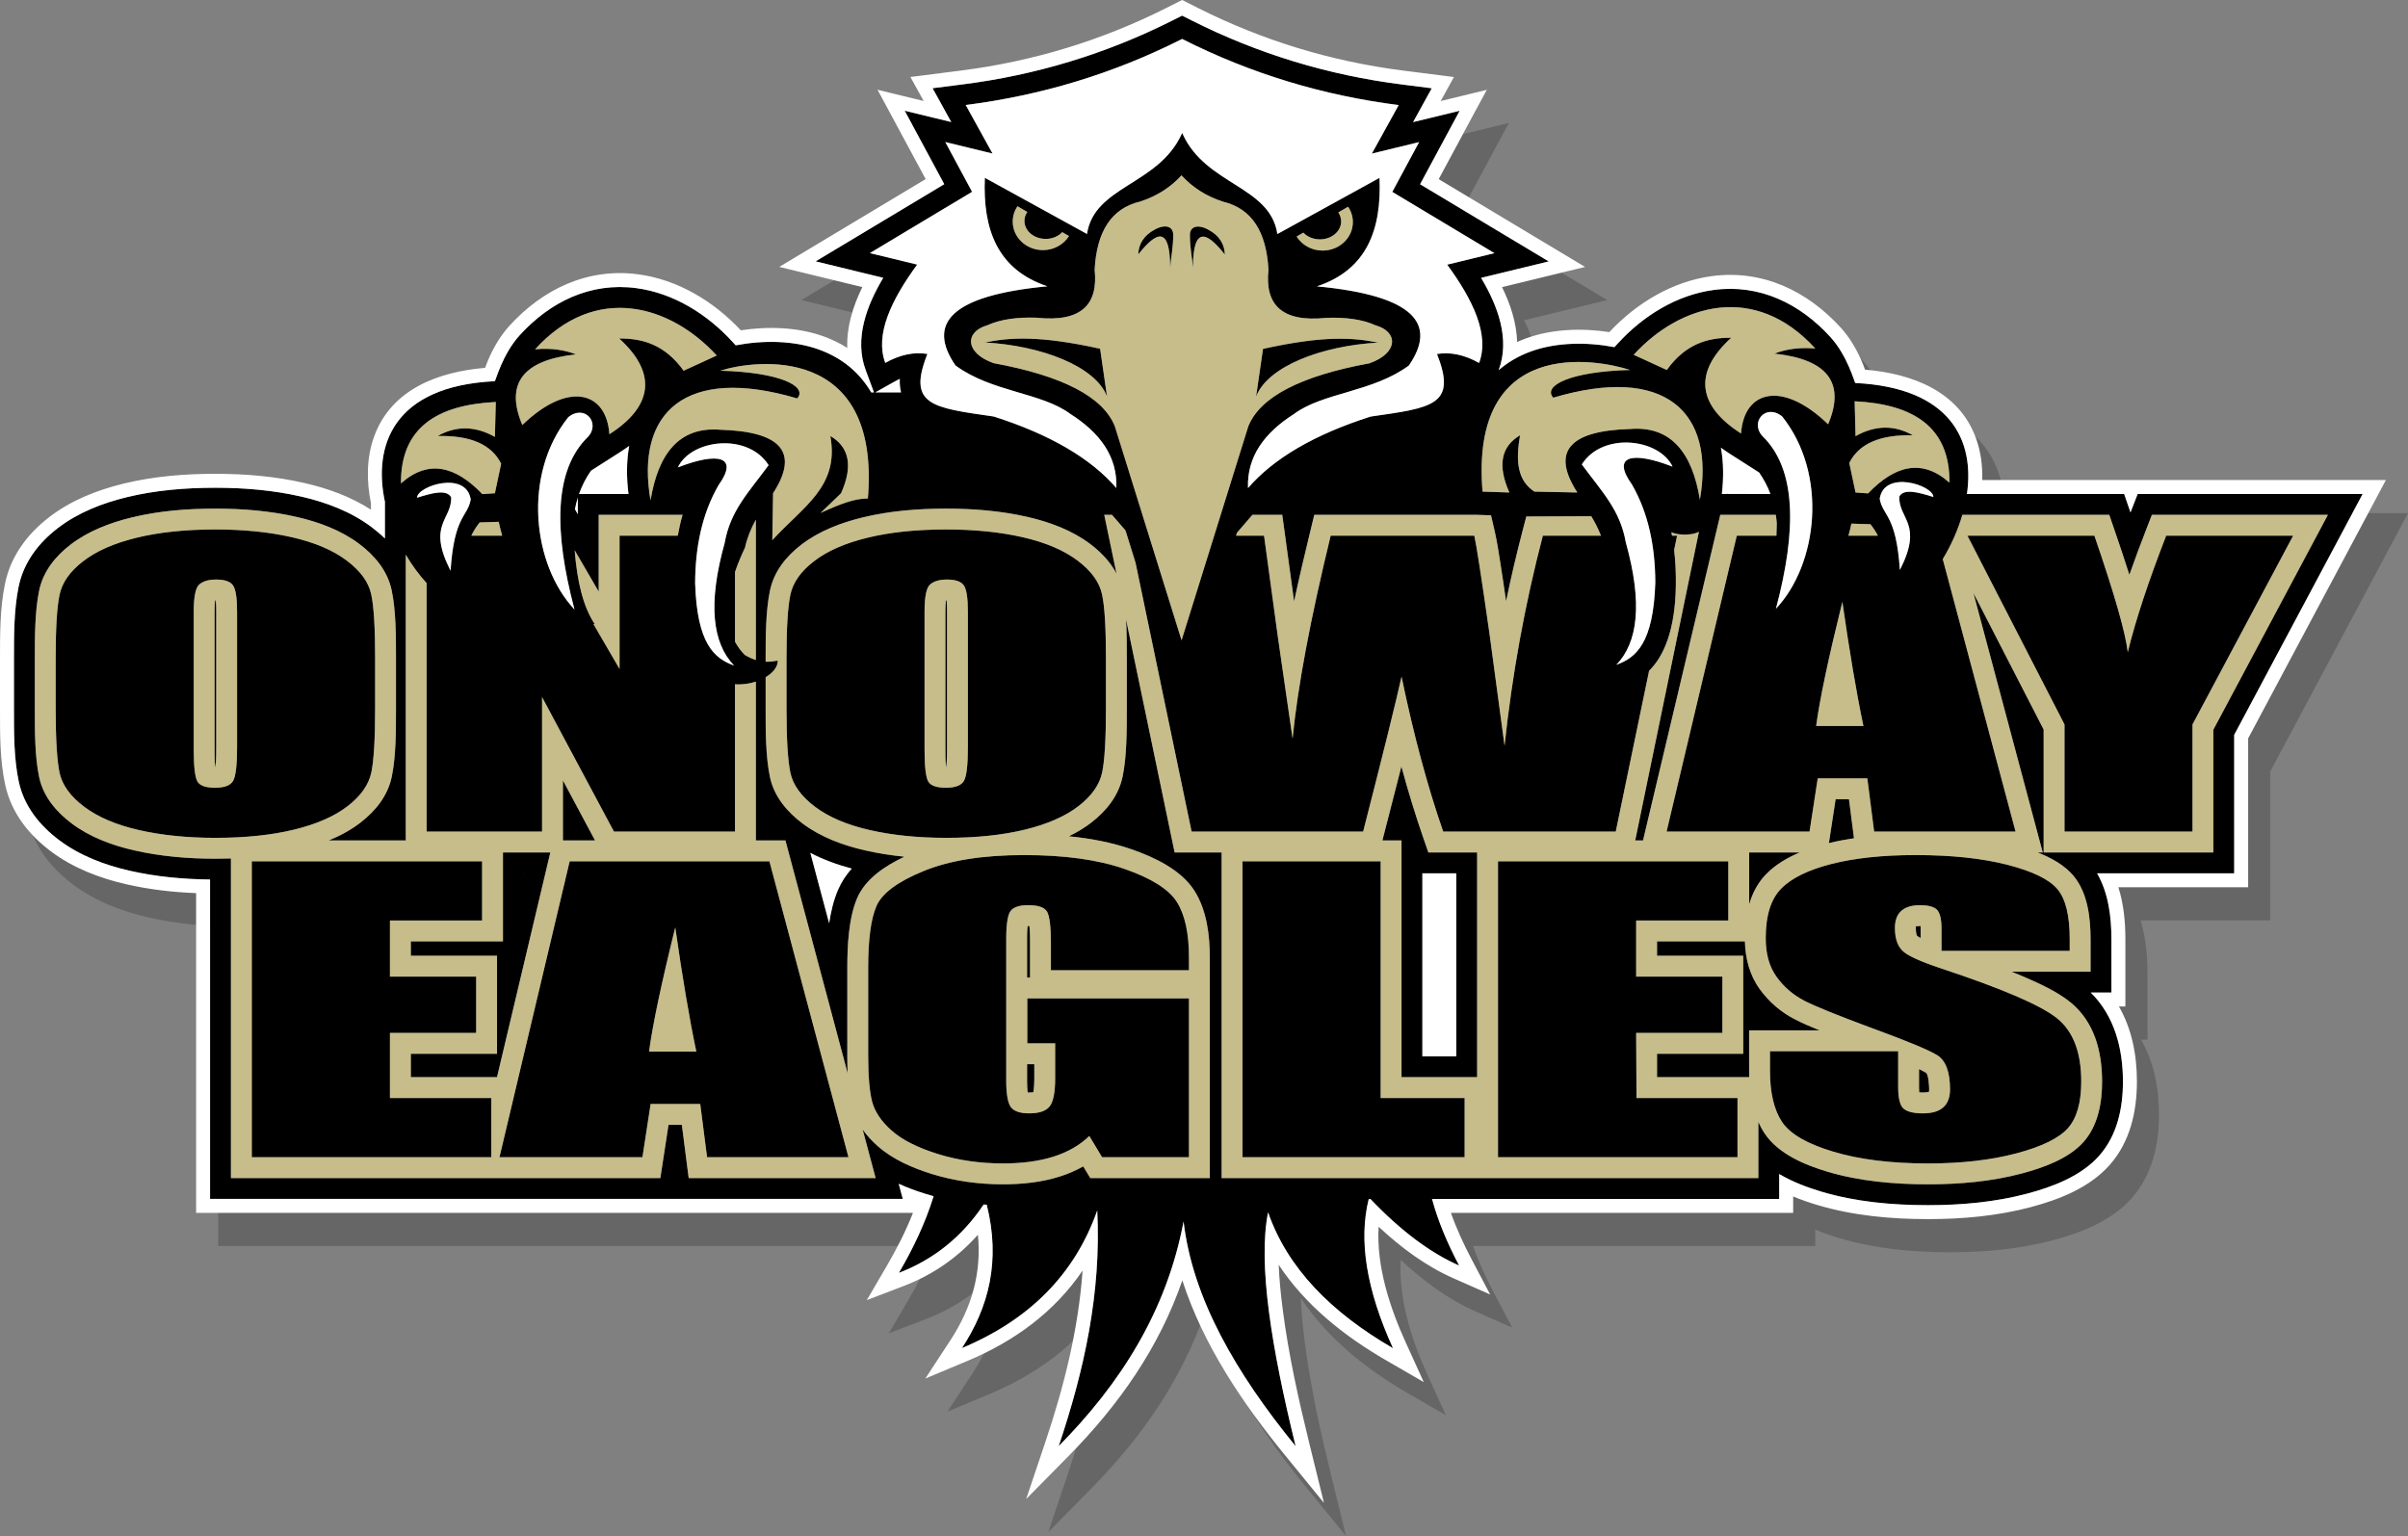 <?xml version="1.0" encoding="utf-8"?>
<!-- Generator: Adobe Illustrator 16.0.0, SVG Export Plug-In . SVG Version: 6.00 Build 0)  -->
<!DOCTYPE svg PUBLIC "-//W3C//DTD SVG 1.1//EN" "http://www.w3.org/Graphics/SVG/1.1/DTD/svg11.dtd">
<svg version="1.1" id="Layer_1_copy" xmlns="http://www.w3.org/2000/svg" xmlns:xlink="http://www.w3.org/1999/xlink" x="0px"
	 y="0px" width="436px" height="278.177px" viewBox="0 0 436 278.177" enable-background="new 0 0 436 278.177"
	 xml:space="preserve">
<rect x="0" y="0" width="436" height="278.177" fill="#808080" stroke="none"/>
<path opacity="0.2" d="M436,92.935l-24.941,46.788v26.96h-23.501c0.963,3.016,1.271,6.255,1.271,9.4v12.193h-1.165
	c2.333,4.058,3.253,8.793,3.253,13.59c0,5.468-1.236,10.937-4.947,15.125c-3.617,4.082-9.085,6.24-14.241,7.61
	c-6.061,1.61-12.368,2.18-18.625,2.18c-6.716,0-13.557-0.619-20.013-2.545c-1.488-0.444-2.971-0.953-4.413-1.554v2.969h-6.304
	h-55.662c1.015,2.89,2.314,5.695,3.719,8.361l3.382,6.417l-6.636-2.927c-5.008-2.208-9.539-5.585-13.559-9.339
	c-0.425,7.125,2.022,14.622,4.903,20.946l3.274,7.19l-6.839-3.956c-7.573-4.38-14.607-9.98-19.428-17.28
	c0.103,2.72,0.389,5.451,0.73,8.097c1.051,8.133,2.833,16.183,4.789,24.14l2.674,10.877l-7.085-8.676
	c-7.608-9.316-14.829-20.003-18.555-31.626c-4.208,12.173-11.461,22.538-20.593,31.802l-7.684,7.796l3.489-10.375
	c3.396-10.097,5.96-20.407,6.727-31c-5.083,7.474-12.287,12.78-20.871,16.371l-7.604,3.182l4.515-6.897
	c3.924-5.995,5.677-12.27,5.004-19.135c-3.664,4.125-8.157,7.252-13.407,9.262l-6.712,2.568l3.627-6.204
	c1.811-3.097,3.426-6.283,4.732-9.594h-6.761c-11.282,0-22.564,0-33.847,0H39.509v-57.905c-4.24-0.166-8.472-0.653-12.61-1.598
	c-4.893-1.118-9.671-2.949-13.708-5.985c-4.042-3.04-7.172-7.036-8.254-12.055C3.975,143.649,4,138.933,4,134.39v-9.163
	c0-4.47-0.002-9.058,0.891-13.454c1.017-5,4.011-9.031,8-12.107c3.951-3.048,8.667-4.911,13.483-6.084
	c5.433-1.322,11.055-1.777,16.636-1.777c5.408,0,10.838,0.458,16.117,1.667c4.229,0.969,8.384,2.473,12.039,4.826v-1.157
	c-0.814-3.983-0.831-8.214,0.565-12.072c3.119-8.621,11.684-11.745,20.101-12.452c0.247-0.659,0.494-1.317,0.801-1.989
	c0.925-2.021,2.1-3.975,3.6-5.622c6.066-6.663,14.181-10.539,23.297-9.333c7.193,0.951,13.697,4.901,18.604,10.143
	c4.921-0.751,10.316-0.581,14.96,1.09c1.547,0.557,2.989,1.256,4.316,2.1c-0.138-3.788,1.022-7.545,2.725-11.014l-15.034-3.657
	l26.503-15.902l-8.711-16.176l8.35,2.031l-2.402-4.348l9.214-1.173c12.953-1.648,25.391-5.425,37.057-11.294L218.039,6l2.946,1.483
	c11.665,5.869,24.104,9.647,37.057,11.295l9.214,1.172l-2.402,4.348l8.35-2.032l-8.71,16.176l26.503,15.902l-15.033,3.656
	c1.54,3.14,2.637,6.516,2.729,9.937c0.566-0.257,1.145-0.492,1.733-0.704c4.644-1.671,10.039-1.842,14.96-1.091
	c4.907-5.242,11.41-9.191,18.604-10.143c9.115-1.206,17.231,2.671,23.297,9.333c1.5,1.648,2.675,3.602,3.6,5.623
	c0.308,0.672,0.555,1.33,0.802,1.989c8.417,0.707,16.98,3.831,20.1,12.451c0.874,2.413,1.194,4.982,1.111,7.539H436z"/>
<path d="M227.428,71.846l1.256-8.665c11.115-2.46,16.452-2.031,20.847-1.13C239.354,62.603,229.483,66.354,227.428,71.846z
	 M346.892,167.766c-0.011,0.107-0.014,0.223-0.014,0.295c0,0.28,0.042,1.144,0.244,1.423c0.157,0.125,0.376,0.26,0.637,0.399v-1.653
	c0-0.136-0.002-0.326-0.01-0.528c-0.031,0-0.06,0-0.086,0C347.497,167.702,347.141,167.714,346.892,167.766z M221.776,46.102
	c-0.055-1.823-0.942-3.426-3.014-4.521c-1.881-1.028-3.417-0.59-3.312,1.13c-0.002,2.081,0.392,3.896,0.548,5.777
	C216.024,40.924,218.441,41.876,221.776,46.102z M334.781,144.742h-2.417l-1.22,7.943c1.49-0.361,3.009-0.65,4.543-0.877
	L334.781,144.742z M211.874,48.464c0.156-1.88,0.55-3.697,0.548-5.777c0.105-1.721-1.432-2.159-3.311-1.131
	c-2.073,1.096-2.96,2.699-3.015,4.521C209.432,41.853,211.848,40.901,211.874,48.464z M325.87,154.378h-9.159v9.396
	c0.594-2.046,1.578-3.953,3.127-5.521C321.504,156.568,323.625,155.32,325.87,154.378z M178.342,62.027
	c10.176,0.552,20.047,4.303,22.104,9.796l-1.256-8.666C188.073,60.698,182.737,61.127,178.342,62.027z M186.074,197.845
	c0.104,0.005,0.202,0.006,0.274,0.006c0.17,0,0.482-0.007,0.746-0.042c0.159-0.747,0.182-1.986,0.182-2.509v-2.572h-1.307v3.002
	C185.968,196.187,185.979,197.135,186.074,197.845z M249.986,155.982h-25.018v53.587h40.223v-10.722h-15.205V155.982z
	 M346.832,154.852c-5.939,0-11.009,0.542-15.205,1.605c-4.196,1.072-7.237,2.553-9.103,4.451c-1.886,1.897-2.818,4.903-2.818,9.005
	c0,2.847,0.649,5.185,1.987,7.016c1.317,1.831,3.001,3.265,5.007,4.304c2.028,1.041,6.144,2.701,12.367,5.006
	c6.204,2.271,10.116,3.887,11.697,4.858c1.541,0.972,2.312,3.039,2.312,6.192c0,1.434-0.405,2.519-1.217,3.242
	c-0.811,0.735-2.047,1.096-3.71,1.096c-1.662,0-2.817-0.293-3.487-0.858c-0.648-0.576-0.973-1.864-0.973-3.875v-6.52h-23.213v3.503
	c0,4.022,0.73,7.118,2.189,9.311c1.46,2.181,4.562,3.977,9.307,5.389c4.723,1.413,10.44,2.125,17.13,2.125
	c6.103,0,11.434-0.622,16.036-1.842c4.582-1.22,7.684-2.745,9.285-4.553c1.603-1.809,2.413-4.622,2.413-8.44
	c0-5.254-1.439-9.062-4.339-11.422c-2.899-2.362-9.894-5.378-21.023-9.062c-3.872-1.289-6.244-2.373-7.075-3.277
	c-0.872-0.903-1.298-2.26-1.298-4.044c0-1.391,0.386-2.43,1.156-3.107c0.771-0.689,1.905-1.028,3.405-1.028
	c1.399,0,2.393,0.249,2.98,0.757c0.588,0.509,0.892,1.694,0.892,3.548v3.966h23.214v-2.113c0-4.259-0.73-7.277-2.211-9.05
	c-1.499-1.786-4.521-3.254-9.102-4.429C358.875,155.439,353.34,154.852,346.832,154.852z M349.268,197.731
	c0.026-0.146,0.032-0.342,0.032-0.442c0-0.553-0.095-2.557-0.541-2.992c-0.384-0.238-0.828-0.468-1.292-0.685v3.281
	c0,0.221,0.003,0.589,0.031,0.936c0.247,0.018,0.495,0.022,0.651,0.022C348.387,197.851,348.957,197.829,349.268,197.731z
	 M324.971,184.591c-2.531-1.304-4.662-3.141-6.334-5.444c-1.854-2.555-2.618-5.561-2.699-8.667h-15.911v2.604h15.61v17.754h-15.61
	v4.231h16.693c-0.014-0.4-0.02-0.799-0.02-1.195v-7.278h12.77C327.959,185.982,326.413,185.334,324.971,184.591z M296.25,187.063
	h15.611v-10.203H296.25v-10.157h16.686v-10.722h-41.703v53.587c14.455,0,28.91,0,43.365,0v-10.722c-6.097,0-12.193,0-18.289,0
	C296.309,194.871,296.25,191.042,296.25,187.063z M258.622,154.378h8.834v40.692h-13.692v-42.866h-3.463l0.171-0.665
	c1.084-4.228,2.189-8.477,3.269-12.736c1.19,4.394,2.513,8.749,4.001,13.036L258.622,154.378z M263.68,158.155h-6.141v33.14h6.141
	V158.155z M199.536,107.635c0.486,2.214,0.709,6.067,0.709,11.591v9.163c0,5.39-0.223,9.197-0.669,11.435
	c-0.466,2.247-1.885,4.293-4.277,6.146c-2.393,1.853-5.637,3.276-9.712,4.271c-4.075,0.995-8.839,1.491-14.251,1.491
	c-5.149,0-9.771-0.475-13.867-1.412c-4.116-0.938-7.4-2.34-9.894-4.214c-2.494-1.875-3.973-3.921-4.46-6.124
	c-0.466-2.214-0.709-6.079-0.709-11.592v-9.163c0-5.39,0.223-9.196,0.688-11.444c0.446-2.238,1.865-4.283,4.278-6.135
	c2.392-1.854,5.615-3.277,9.711-4.271c4.074-0.994,8.819-1.492,14.252-1.492c5.149,0,9.771,0.475,13.867,1.412
	c4.096,0.938,7.4,2.339,9.894,4.214S199.07,105.432,199.536,107.635z M175.248,110.788c0-2.498-0.243-4.09-0.749-4.791
	c-0.487-0.689-1.5-1.04-3.041-1.04c-1.318,0-2.312,0.282-3.001,0.848c-0.708,0.554-1.054,2.214-1.054,4.983v25.015
	c0,3.118,0.244,5.038,0.69,5.761c0.446,0.735,1.521,1.096,3.183,1.096c1.704,0,2.778-0.418,3.264-1.253
	c0.466-0.848,0.709-2.836,0.709-6V110.788z M53.264,150.241c-4.075,0.995-8.839,1.491-14.252,1.491
	c-5.149,0-9.771-0.475-13.867-1.412c-4.115-0.938-7.399-2.34-9.894-4.214c-2.493-1.875-3.974-3.921-4.46-6.124
	c-0.466-2.214-0.71-6.079-0.71-11.592v-9.163c0-5.39,0.224-9.196,0.69-11.444c0.446-2.238,1.865-4.283,4.278-6.135
	c2.392-1.854,5.616-3.277,9.71-4.271c4.075-0.994,8.819-1.492,14.252-1.492c5.15,0,9.772,0.475,13.868,1.412
	c4.095,0.938,7.399,2.339,9.894,4.214c2.494,1.875,3.973,3.92,4.44,6.124c0.486,2.214,0.709,6.067,0.709,11.591v9.163
	c0,5.39-0.223,9.197-0.669,11.435c-0.466,2.247-1.885,4.293-4.278,6.146C60.583,147.823,57.339,149.247,53.264,150.241z
	 M42.924,110.788c0-2.498-0.243-4.09-0.75-4.791c-0.486-0.689-1.5-1.04-3.041-1.04c-1.317,0-2.311,0.282-3,0.848
	c-0.71,0.554-1.054,2.214-1.054,4.983v25.015c0,3.118,0.244,5.038,0.69,5.761c0.446,0.735,1.521,1.096,3.183,1.096
	c1.702,0,2.777-0.418,3.264-1.253c0.466-0.848,0.709-2.836,0.709-6V110.788z M38.948,108.738c-0.084,0.7-0.093,1.602-0.093,2.05
	v25.015c0,0.675-0.002,2.038,0.105,3.081c0.015,0,0.032,0,0.049,0c0.139-1.123,0.138-2.742,0.138-3.478v-24.618
	c0-0.455-0.004-1.333-0.076-2.053C39.035,108.735,38.993,108.736,38.948,108.738z M392.214,97.015
	c-3.243,8.339-5.555,15.366-6.953,21.083c-0.426-3.615-2.454-10.643-6.042-21.083h-22.99l17.578,34.188v19.399h23.172v-19.399
	l18.226-34.188H392.214z M427.789,89.462l-23.258,43.628v25.065h-24.824c2.058,3.548,2.595,7.876,2.595,11.927v9.666h-3.74
	c4.286,4.243,5.828,10.103,5.828,16.117c0,4.825-1.028,9.741-4.313,13.448c-3.247,3.666-8.368,5.614-12.998,6.844
	c-5.84,1.552-11.946,2.095-17.976,2.095c-6.453,0-13.086-0.587-19.29-2.439c-2.588-0.771-5.264-1.783-7.662-3.197v4.507h-3.777
	h-59.084c1.058,3.958,2.756,7.986,4.906,12.066c-5.213-2.298-10.566-6.29-16.069-12.066h-0.289
	c-1.867,7.419-0.453,16.407,4.385,27.033c-11.235-6.498-19.125-14.54-22.616-24.611c-1.855,9.26,0.588,24.458,4.989,42.358
	c-10.863-13.301-18.661-26.799-20.288-40.695c-3.095,16.363-11.478,29.396-22.617,40.695c4.615-13.723,7.735-27.777,6.984-42.691
	c-4.09,11.63-12.366,19.849-24.499,24.926c4.828-7.375,7.049-15.752,4.489-25.968l-0.561-0.035
	c-3.848,5.775-9.002,9.955-15.349,12.384c2.554-4.368,4.76-8.934,6.292-13.887c-0.489-0.133-0.976-0.274-1.461-0.425
	c-1.637-0.508-3.276-1.107-4.858-1.829l0.733,2.744h-4.917c-11.282,0-22.564,0-33.846,0H38.037V159.28
	c-4.891-0.053-9.802-0.507-14.574-1.597c-4.539-1.036-9.006-2.724-12.752-5.541c-3.544-2.666-6.35-6.152-7.303-10.568
	c-0.903-4.19-0.878-8.901-0.878-13.185v-9.163c0-4.234-0.005-8.795,0.84-12.95c0.895-4.398,3.565-7.91,7.067-10.61
	c3.662-2.825,8.074-4.542,12.537-5.629c5.229-1.272,10.667-1.705,16.038-1.705c5.214,0,10.464,0.437,15.554,1.603
	c4.531,1.037,9.007,2.729,12.747,5.541c0.841,0.633,1.641,1.312,2.383,2.039v-6.635c-2.188-10.231,1.552-20.956,19.892-21.846
	c0.152-0.008,1.346-4.844,4.518-8.327c5.515-6.059,12.797-9.627,21.096-8.529c6.74,0.891,12.827,4.703,17.36,9.655l0.646,0.706
	c4.975-0.954,10.495-0.888,15.033,0.745c4.452,1.602,7.501,4.363,9.508,7.778h0.5l-1.499-4.023
	c-2.092-5.617,0.127-11.617,3.178-16.727l-12.245-2.979l23.292-13.976l-7.165-13.306l8.431,2.052l-3.385-6.127l5.52-0.703
	c13.262-1.687,25.927-5.533,37.874-11.544l1.791-0.901l1.812,0.912c11.946,6.012,24.611,9.857,37.873,11.544l5.521,0.703
	l-3.387,6.127l8.433-2.052l-7.165,13.306l23.293,13.976l-12.246,2.979c3.05,5.108,5.269,11.105,3.181,16.719
	c1.622-1.416,3.579-2.584,5.929-3.43c4.538-1.634,10.059-1.698,15.033-0.745l0.646-0.705c4.533-4.953,10.622-8.765,17.36-9.656
	c8.298-1.098,15.581,2.471,21.097,8.53c3.171,3.482,4.364,8.318,4.517,8.326c17.298,0.839,21.607,10.428,20.205,20.101h28.471
	l1.144,3.328l1.295-3.328H427.789z M346.336,78.825c-5.859-0.129-9.744,1.479-11.5,5.021l1.134,5.346l2.269,0.162
	c4.912-5.129,9.825-6.318,14.738-1.944c0.086-10.021-6.457-14.218-17.168-14.739l0.161,6.317
	C339.426,77.051,342.881,76.875,346.336,78.825z M343.89,89.925c0.84-1.5,3.416-0.782,6.171,0.075
	c0.01-2.099-8.893-5.013-9.718,0.324c0.586,3.22,2.992,2.854,3.655,12.904C348.291,94.787,343.769,94.082,343.89,89.925z
	 M334.684,97.015h5.334l-0.007-0.012c-0.354-0.684-0.791-1.363-1.344-2.063l-3.447-0.111
	C335.06,95.577,334.88,96.307,334.684,97.015z M333.584,108.992c-2.534,10.246-4.116,17.737-4.744,22.482h8.555
	C336.117,125.407,334.861,117.905,333.584,108.992z M295.803,64.249l5.993,2.753c3.383-4.717,7.414-5.868,11.661-5.831
	c-7.029,6.395-5.944,12.397,1.781,17.331c0.538-7.828,7.508-9.653,15.767-1.662c3.223-7.623-0.269-11.789-9.718-12.795
	c2.047-0.804,4.454-1.182,7.396-0.93C317.722,51.077,304.171,55.105,295.803,64.249z M312.896,89.381l-0.016,0.081h7.678
	c-0.517-1.38-1.198-2.677-2.045-3.891l-5.365-3.425c-0.543-0.348-1.061-0.704-1.553-1.067c0.501,2.736,0.492,5.601,0.167,8.383
	h0.977L312.896,89.381z M321.555,110.246c7.619-8.091,9.441-24.411,1.135-34.822c-2.998-2.433-5.893,1.063-3.563,3.563
	C325.288,84.984,325.326,96.042,321.555,110.246z M268.432,89.029l4.858,0.162c-2.228-5.004-1.442-8.386,1.944-10.366
	c-0.866,4.771-0.43,8.241,2.591,10.204l7.774,0.162c-4.684-7.236-1.742-11.175,9.556-11.5c7.43-0.608,11.25,4.333,12.633,12.795
	c2.773-15.913-6.281-24.471-26.562-18.463c-1.969-2.224,3.295-4.753,13.929-5.022C288.999,65.018,266.117,60.845,268.432,89.029z
	 M302.84,84.511c-2.39-5.103-12.677-6.351-16.431-0.402c3.709,5.028,6.943,8.276,7.963,14.112
	c3.081,11.043,2.196,18.123-1.714,22.177c3.582-1.286,6.712-3.923,7.058-14.919c-0.032-6.541-1.245-12.545-4.234-17.742
	C291.711,82.495,295.567,81.685,302.84,84.511z M185.488,40.01c0-0.593,0.188-1.15,0.516-1.628l-1.774-1.027
	c-0.545,0.802-0.861,1.756-0.861,2.78c0,2.849,2.449,5.159,5.469,5.159c2.009,0,3.765-1.023,4.715-2.545l-1.213-0.702
	c-0.706,0.743-1.789,1.22-3.003,1.22C187.21,43.266,185.488,41.808,185.488,40.01z M187.681,57.537
	c-3.478-0.119-6.507,0.274-8.918,1.372c-4.05,1.144-4.141,4.986,1.144,6.859c12.475,2.293,19.822,6.096,21.951,11.433l12.04,38.617
	l0.043,0.139l0.037-0.116l12.04-38.617c2.128-5.336,9.476-9.139,21.951-11.432c5.283-1.874,5.193-5.717,1.143-6.86
	c-2.411-1.099-5.44-1.491-8.917-1.372c-8.325,0.883-11.171-2.571-10.519-8.688c-0.364-6.868-2.999-11.109-8.231-12.347
	c-3.016-0.969-5.489-2.56-7.466-4.715l-0.05-0.055l-0.03,0.031c-1.978,2.156-4.451,3.745-7.467,4.716
	c-5.232,1.237-7.867,5.479-8.231,12.347C198.851,54.965,196.005,58.419,187.681,57.537z M242.833,40.095
	c0,1.798-1.722,3.255-3.847,3.255c-1.215,0-2.297-0.476-3.002-1.22l-1.215,0.703c0.95,1.523,2.706,2.545,4.716,2.545
	c3.019,0,5.468-2.31,5.468-5.158c0-1.024-0.316-1.978-0.861-2.78l-1.774,1.027C242.646,38.945,242.833,39.502,242.833,40.095z
	 M223.802,97.015h5.069l2.555,18.699l2.615,18.042c0.912-9.332,3.203-21.579,6.893-36.741h26.011
	c0.366,1.57,1.277,7.457,2.737,17.67l2.737,20.359c1.378-12.948,3.69-25.636,6.933-38.029h10.521
	c-0.481-1.254-1.081-2.416-1.759-3.531l-11.755,0.051l-0.66,2.523c-1.111,4.248-2.112,8.522-3.006,12.82
	c-0.325-2.291-0.666-4.581-1.027-6.866c-0.306-1.919-0.603-3.96-1.041-5.853l-0.659-2.837l-2.535-0.085h-29.463l-0.701,2.884
	c-1.021,4.19-2.027,8.468-2.958,12.784l-2.141-15.668h-5.401l-2.796,3.237L223.802,97.015z M160.287,65.72
	c2.723-1.526,5.256-2.012,7.629-1.618c-3.679,9.286,0.823,9.722,12.022,11.329c10.212,3.26,17.567,7.591,22.194,12.946
	c0.216-5.684-2.955-9.993-8.323-13.408c-5.224-3.907-14.236-3.939-20.807-8.786c-5.167-7.534-1.007-12.668,16.646-14.333
	c-9.07-3.021-11.723-10.32-11.328-19.652l18.496,10.173c1.301-8.7,12.872-8.844,17.108-18.033l0.122-0.263l0.131,0.273
	c4.236,9.189,15.807,9.332,17.108,18.033l18.495-10.173c0.396,9.332-2.257,16.631-11.328,19.651
	c17.652,1.665,21.813,6.801,16.645,14.333c-6.57,4.847-15.582,4.879-20.807,8.785c-5.367,3.417-8.539,7.725-8.322,13.409
	c4.627-5.355,11.982-9.686,22.193-12.946c11.199-1.607,15.702-2.043,12.022-11.329c2.372-0.393,4.906,0.092,7.629,1.618
	c1.909-5.124-1.097-11.405-5.78-17.801l8.555-2.081l-18.495-11.097l4.855-9.016l-8.554,2.08l4.854-8.785
	c-13.669-1.74-26.714-5.665-39.093-11.917l-0.114-0.057l-0.093,0.046c-12.381,6.253-25.425,10.179-39.094,11.917l4.855,8.786
	l-8.554-2.081l4.854,9.016l-18.495,11.097l8.554,2.081C161.384,54.314,158.379,60.596,160.287,65.72z M158.484,71.062h4.659
	c-0.198-0.801-0.26-1.625-0.225-2.454c-0.266,0.125-0.527,0.262-0.783,0.407L158.484,71.062z M130.422,67.136
	c10.634,0.269,15.898,2.797,13.929,5.021c-20.281-6.006-29.334,2.551-26.562,18.463c1.383-8.462,5.203-13.403,12.633-12.794
	c11.297,0.325,14.239,4.263,9.556,11.499l-0.142,8.501c5.638-6.17,12.173-9.696,10.508-18.867c3.385,1.98,4.171,5.362,1.943,10.366
	l-3.721,3.574c3.47-1.591,6.137-2.641,8.579-2.622C159.46,62.093,136.578,65.152,130.422,67.136z M139.168,84.242
	c-3.754-5.947-14.042-4.701-16.431,0.402c7.272-2.825,11.129-2.016,7.359,3.226c-2.99,5.197-4.202,11.201-4.234,17.742
	c0.345,10.996,3.475,13.633,7.056,14.919c-3.909-4.055-4.794-11.134-1.713-22.177C132.225,92.519,135.459,89.271,139.168,84.242z
	 M134.888,99.188c-0.523,1.107-1.21,2.645-1.808,4.411v12.602c0.448,0.843,1.027,1.65,1.763,2.404
	c0.746,0.435,1.412,0.727,2.013,0.917V94.105C136.003,95.652,135.313,97.309,134.888,99.188z M107.7,113.042l-0.307-0.056
	l0.045,0.009l4.74,8.153V97.015c9.006,0,2.699,0,10.542,0c0.223-1.275,0.509-2.538,0.87-3.777c-10.512,0,0.65,0-15.188,0v13.899
	l-4.35-7.483C104.492,105.201,105.56,109.873,107.7,113.042z M106.451,79.122c2.33-2.5-0.565-5.996-3.563-3.563
	c-8.307,10.412-6.485,26.732,1.134,34.822C100.25,96.177,100.289,85.12,106.451,79.122z M113.924,80.752
	c-0.492,0.363-1.01,0.719-1.553,1.066l-5.363,3.426c-0.915,1.31-1.636,2.715-2.166,4.218h3.56h5.395
	C113.434,86.578,113.403,83.595,113.924,80.752z M104.102,92.228l0.523,0.898v-3.012C104.413,90.8,104.238,91.504,104.102,92.228z
	 M94.572,76.973c8.258-7.991,15.228-6.165,15.766,1.663c7.726-4.934,8.811-10.937,1.782-17.331
	c4.248-0.037,8.278,1.115,11.661,5.832l5.993-2.753c-8.368-9.143-21.919-13.173-32.878-1.134c2.939-0.252,5.347,0.125,7.394,0.929
	C94.84,65.185,91.349,69.351,94.572,76.973z M72.602,87.543c4.912-4.374,9.826-3.186,14.738,1.943l2.267-0.162l1.134-5.344
	c-1.755-3.542-5.641-5.151-11.499-5.022c3.456-1.95,6.911-1.774,10.365,0.163l0.163-6.317
	C79.057,73.325,72.516,77.521,72.602,87.543z M90.3,94.5l-3.447,0.111c-0.646,0.816-1.134,1.601-1.514,2.403h5.589l0.003,0.01
	C90.698,96.21,90.486,95.369,90.3,94.5z M81.688,90.06c0.12,4.157-4.402,4.862-0.108,13.302c0.662-10.049,3.069-9.683,3.654-12.903
	c-0.825-5.338-9.727-2.424-9.717-0.324C78.271,89.277,80.848,88.56,81.688,90.06z M421.496,93.238h-31.865l-0.937,2.408
	c-1.08,2.778-2.144,5.602-3.143,8.455c-0.881-2.786-1.813-5.558-2.762-8.313l-0.876-2.549h-26.604
	c-0.825,2.838-2.069,5.585-3.544,8.011l-0.001,0.006l13.181,49.348h-25.605l-1.236-9.638h-8.981l-1.48,9.638h-25.889l12.712-53.588
	h7.179c0.03-0.738,0.052-1.489,0.064-2.25c-0.041-0.518-0.1-1.026-0.175-1.526h-10.055l-4.264,17.975l-9.723,40.993h-1.418
	l11.537-55.901c-0.545,0.278-1.175,0.442-1.845,0.47c-0.447,0.067-0.918,0.072-1.397,0.007c-0.269-0.014-0.541-0.047-0.815-0.105
	c-0.328-0.069-0.641-0.167-0.934-0.292l0.12,0.631h0.001h0.918l-0.534,2.573v0.001c0.248,2.123,0.337,4.269,0.309,6.401
	c-0.104,8.052-2.154,12.849-4.857,15.497l0.012-0.011l-6.038,29.126h-31.242c-2.858-8.237-5.372-17.592-7.541-28.065
	c-0.994,4.473-3.305,13.829-6.954,28.065h-31.059l-10.151-48.695l4.687,15.035l-6.509-20.88l-2.44-2.825h-1.403l2.222,10.659
	c-1.113-2.142-2.833-3.928-4.795-5.404c-3.3-2.482-7.325-3.962-11.32-4.877c-4.804-1.1-9.79-1.507-14.71-1.507
	c-5.052,0-10.227,0.401-15.146,1.599c-3.929,0.957-7.896,2.461-11.125,4.95c-2.767,2.133-4.962,4.882-5.671,8.373
	c-0.759,3.732-0.766,8.391-0.766,12.197v0.612c0.847,0.032,1.546-0.112,2.182-0.206c0.062,1.062-0.799,2.179-2.182,3.011v5.746
	c0,3.813-0.009,8.66,0.794,12.388c0.756,3.501,3.082,6.239,5.882,8.346c3.307,2.487,7.32,3.963,11.322,4.877
	c2.344,0.535,4.73,0.906,7.131,1.147c-3.472,1.638-7.059,3.997-8.556,7.493c-1.561,3.649-1.785,8.713-1.785,12.637v15.919
	c0,1.009,0.012,2.078,0.056,3.163l-11.26-42.156h-5.358v-28.759c-1.169,0.386-2.51,0.579-3.896,0.474l0.12,0.009v26.674h-21.916
	l-13.015-24.359v24.359H77.248v-45.003c-1.347-1.453-2.637-3.208-3.777-5.152v51.758H59.513c2.062-0.84,4.032-1.9,5.774-3.25
	c2.763-2.14,4.957-4.89,5.666-8.379c0.755-3.712,0.745-8.399,0.745-12.187v-9.163c0-3.815,0.011-8.657-0.794-12.387
	c-0.755-3.5-3.062-6.24-5.862-8.346c-3.3-2.482-7.325-3.962-11.32-4.877c-4.804-1.1-9.79-1.507-14.71-1.507
	c-5.051,0-10.226,0.401-15.145,1.599c-3.929,0.957-7.897,2.46-11.124,4.95c-2.768,2.133-4.962,4.882-5.672,8.373
	c-0.759,3.732-0.765,8.391-0.765,12.197v9.163c0,3.813-0.009,8.66,0.794,12.388c0.755,3.501,3.081,6.239,5.882,8.346
	c3.306,2.487,7.318,3.963,11.322,4.877c4.804,1.097,9.788,1.507,14.708,1.507c0.93,0,1.865-0.014,2.803-0.043v57.88h77.751
	l1.48-9.637h2.417l1.237,9.637c5.318,0,9.773,0,33.846,0l-2.348-8.791c0.791,1.119,1.741,2.132,2.781,3.048
	c2.722,2.396,6.298,3.933,9.729,4.998c4.179,1.297,8.527,1.875,12.897,1.875c3.466,0,7.022-0.363,10.335-1.423
	c1.469-0.47,2.878-1.071,4.198-1.824l1.274,2.116h21.644v-39.954c0-4.062-0.56-8.564-2.775-12.064
	c-2.423-3.825-7.269-6.087-11.398-7.523c-3.592-1.25-7.458-1.973-11.34-2.356c1.441-0.699,2.815-1.521,4.071-2.493
	c2.762-2.14,4.956-4.89,5.666-8.379c0.755-3.712,0.745-8.399,0.745-12.187v-9.163c0-2.158,0.002-4.644-0.14-7.072l8.802,42.224
	h8.509v58.967c34.001,0,65.748,0,97.18,0v-10.164c0.325,0.729,0.706,1.433,1.152,2.102c2.464,3.69,7.271,5.689,11.366,6.911
	c5.825,1.739,12.153,2.282,18.211,2.282c5.686,0,11.498-0.504,17.006-1.968c3.811-1.013,8.457-2.668,11.143-5.699
	c2.636-2.975,3.361-7.091,3.361-10.944c0-5.405-1.371-10.801-5.729-14.351c-2.313-1.883-5.59-3.397-8.316-4.572
	c-0.771-0.332-1.548-0.655-2.328-0.971h14.286v-5.889c0-3.86-0.519-8.404-3.091-11.475c-1.602-1.914-4.003-3.254-6.497-4.229h0.927
	l-12.554-47.001l12.72,24.74v22.261h30.726v-22.232L421.496,93.238z M150.128,167.202c0.312-2.124,0.811-4.192,1.604-6.045
	c0.616-1.441,1.47-2.721,2.486-3.86c-2.586-0.684-5.125-1.6-7.493-2.837L150.128,167.202z M171.272,108.738
	c-0.084,0.7-0.093,1.602-0.093,2.05v25.015c0,0.675-0.001,2.038,0.106,3.081c0.015,0,0.031,0,0.048,0
	c0.14-1.123,0.139-2.742,0.139-3.478v-24.618c0-0.455-0.004-1.333-0.076-2.053C171.359,108.735,171.317,108.736,171.272,108.738z
	 M70.607,187.063h15.611v-10.203H70.607v-10.157h16.686v-10.722H45.59v53.587h43.365v-10.722H70.607V187.063z M99.645,154.378
	l-9.653,40.692H74.384v-4.231h15.61v-17.754h-15.61v-2.604h16.685v-16.102H99.645z M94.846,158.25l0.022-0.095h-0.022V158.25z
	 M101.925,141.324v10.881h5.814L101.925,141.324z M186.061,167.702c-0.087,0.794-0.093,1.804-0.093,2.312v7.013h0.537v-6.188
	c0-0.676,0.001-2.094-0.115-3.136c-0.077-0.001-0.147-0.001-0.205-0.001C186.15,167.702,186.107,167.702,186.061,167.702z
	 M139.314,155.982l14.313,53.587c-8.559,0-17.044,0-25.602,0l-1.24-9.638h-8.981l-1.48,9.638H90.435l12.711-53.587H139.314z
	 M126.075,190.441c-1.277-6.067-2.534-13.569-3.811-22.483c-2.535,10.247-4.116,17.738-4.744,22.483H126.075z M167.21,157.756
	c-4.703,1.92-7.542,4.045-8.535,6.372c-0.993,2.316-1.48,6.033-1.48,11.151v15.919c0,3.683,0.243,6.452,0.71,8.293
	c0.486,1.841,1.662,3.604,3.567,5.276c1.906,1.683,4.684,3.084,8.353,4.225c3.65,1.13,7.583,1.707,11.779,1.707
	c3.528,0,6.589-0.418,9.184-1.243c2.595-0.836,4.744-2.068,6.447-3.729l2.312,3.842h15.731v-28.765h-29.274v8.146h5.047v6.349
	c0,2.498-0.325,4.169-0.973,5.039c-0.669,0.859-1.905,1.288-3.73,1.288c-1.662,0-2.757-0.383-3.325-1.141
	c-0.547-0.768-0.831-2.35-0.831-4.756v-25.715c0-2.734,0.284-4.44,0.831-5.095c0.568-0.666,1.602-0.994,3.162-0.994
	c1.785,0,2.899,0.385,3.387,1.153c0.466,0.779,0.709,2.701,0.709,5.762v4.87h24.997v-2.317c0-4.395-0.73-7.738-2.189-10.043
	c-1.46-2.304-4.623-4.305-9.448-5.977c-4.825-1.683-10.907-2.52-18.225-2.52C177.955,154.852,171.893,155.824,167.21,157.756z"/>
<path fill="#C6BD8B" d="M107.394,112.986l0.307,0.056c-2.141-3.169-3.208-7.841-3.649-13.389l4.35,7.483V93.238
	c15.838,0,4.676,0,15.188,0c-0.361,1.239-0.647,2.501-0.87,3.777c-7.843,0-1.535,0-10.542,0v24.133l-4.74-8.153L107.394,112.986z
	 M174.499,105.997c0.506,0.701,0.749,2.293,0.749,4.791v24.618c0,3.164-0.243,5.152-0.709,6c-0.486,0.835-1.561,1.253-3.264,1.253
	c-1.662,0-2.737-0.36-3.183-1.096c-0.446-0.723-0.69-2.644-0.69-5.761v-25.015c0-2.769,0.346-4.429,1.054-4.983
	c0.689-0.565,1.684-0.848,3.001-0.848C172.999,104.957,174.012,105.307,174.499,105.997z M171.472,110.788
	c0-0.455-0.004-1.333-0.076-2.053c-0.037,0-0.08,0.001-0.125,0.003c-0.084,0.7-0.093,1.602-0.093,2.05v25.015
	c0,0.675-0.001,2.038,0.106,3.081c0.015,0,0.031,0,0.048,0c0.14-1.123,0.139-2.742,0.139-3.478V110.788z M238.986,43.351
	c-1.215,0-2.297-0.476-3.002-1.22l-1.215,0.703c0.95,1.523,2.706,2.545,4.716,2.545c3.019,0,5.468-2.31,5.468-5.158
	c0-1.024-0.316-1.978-0.861-2.78l-1.774,1.027c0.328,0.479,0.516,1.036,0.516,1.629C242.833,41.893,241.111,43.351,238.986,43.351z
	 M144.351,72.157c-20.281-6.006-29.334,2.551-26.562,18.463c1.383-8.462,5.203-13.403,12.633-12.794
	c11.297,0.325,14.239,4.263,9.556,11.499l-0.142,8.501c5.638-6.17,12.173-9.696,10.508-18.867c3.385,1.98,4.171,5.362,1.943,10.366
	l-3.721,3.574c3.47-1.591,6.137-2.641,8.579-2.622c2.314-28.184-20.568-25.125-26.724-23.141
	C141.056,67.405,146.32,69.933,144.351,72.157z M110.338,78.636c7.726-4.934,8.811-10.937,1.782-17.331
	c4.248-0.037,8.278,1.115,11.661,5.832l5.993-2.753c-8.368-9.143-21.919-13.173-32.878-1.134c2.939-0.252,5.347,0.125,7.394,0.929
	c-9.449,1.006-12.94,5.172-9.717,12.794C102.83,68.982,109.8,70.809,110.338,78.636z M231.426,115.714l2.615,18.042
	c0.912-9.332,3.203-21.579,6.893-36.741h26.011c0.366,1.57,1.277,7.457,2.737,17.67l2.737,20.359
	c1.378-12.948,3.69-25.636,6.933-38.029h10.521c-0.481-1.254-1.081-2.416-1.759-3.531l-11.755,0.051l-0.66,2.523
	c-1.111,4.248-2.112,8.522-3.006,12.82c-0.325-2.291-0.666-4.581-1.027-6.866c-0.306-1.919-0.603-3.96-1.041-5.853l-0.659-2.837
	l-2.535-0.085h-29.463l-0.701,2.884c-1.021,4.19-2.027,8.468-2.958,12.784l-2.141-15.668h-5.401l-2.796,3.237l-0.168,0.54h5.069
	L231.426,115.714z M42.174,105.997c0.507,0.701,0.75,2.293,0.75,4.791v24.618c0,3.164-0.243,5.152-0.709,6
	c-0.487,0.835-1.562,1.253-3.264,1.253c-1.662,0-2.737-0.36-3.183-1.096c-0.446-0.723-0.69-2.644-0.69-5.761v-25.015
	c0-2.769,0.344-4.429,1.054-4.983c0.689-0.565,1.683-0.848,3-0.848C40.673,104.957,41.688,105.307,42.174,105.997z M39.148,110.788
	c0-0.455-0.004-1.333-0.076-2.053c-0.037,0-0.079,0.001-0.124,0.003c-0.084,0.7-0.093,1.602-0.093,2.05v25.015
	c0,0.675-0.002,2.038,0.105,3.081c0.015,0,0.032,0,0.049,0c0.139-1.123,0.138-2.742,0.138-3.478V110.788z M87.34,89.487l2.267-0.162
	l1.134-5.344c-1.755-3.542-5.641-5.151-11.499-5.022c3.456-1.95,6.911-1.774,10.365,0.163l0.163-6.317
	c-10.713,0.52-17.254,4.717-17.168,14.739C77.513,83.17,82.427,84.358,87.34,89.487z M117.52,190.441h8.555
	c-1.277-6.067-2.534-13.569-3.811-22.483C119.729,178.205,118.148,185.696,117.52,190.441z M86.853,94.611
	c-0.646,0.816-1.134,1.601-1.514,2.403h5.589l0.003,0.01c-0.233-0.814-0.445-1.656-0.631-2.524L86.853,94.611z M421.496,93.238
	l-20.741,38.909v22.232h-30.726v-22.261l-12.72-24.74l12.554,47.001h-0.927c2.494,0.975,4.896,2.316,6.497,4.229
	c2.572,3.071,3.091,7.614,3.091,11.475v5.889h-14.286c0.78,0.315,1.557,0.639,2.328,0.971c2.727,1.175,6.004,2.689,8.316,4.572
	c4.358,3.55,5.729,8.946,5.729,14.351c0,3.853-0.726,7.969-3.361,10.944c-2.686,3.031-7.332,4.686-11.143,5.699
	c-5.508,1.464-11.32,1.968-17.006,1.968c-6.058,0-12.386-0.543-18.211-2.282c-4.095-1.221-8.902-3.22-11.366-6.911
	c-0.446-0.669-0.827-1.373-1.152-2.102v10.164c-31.432,0-63.179,0-97.18,0v-58.967h-8.509l-8.802-42.224
	c0.143,2.428,0.14,4.914,0.14,7.072v9.163c0,3.788,0.01,8.475-0.745,12.187c-0.71,3.49-2.904,6.24-5.666,8.379
	c-1.255,0.972-2.629,1.794-4.071,2.493c3.882,0.383,7.748,1.107,11.34,2.356c4.129,1.436,8.975,3.698,11.398,7.523
	c2.216,3.5,2.775,8.002,2.775,12.064v39.954h-21.644l-1.274-2.116c-1.319,0.753-2.729,1.354-4.198,1.824
	c-3.313,1.06-6.87,1.423-10.335,1.423c-4.371,0-8.719-0.579-12.897-1.875c-3.431-1.065-7.007-2.602-9.729-4.998
	c-1.04-0.916-1.99-1.929-2.781-3.048l2.348,8.791c-24.072,0-28.527,0-33.846,0l-1.237-9.637h-2.417l-1.48,9.637H41.814v-57.88
	c-0.938,0.03-1.873,0.043-2.803,0.043c-4.919,0-9.904-0.411-14.708-1.507c-4.004-0.915-8.016-2.391-11.322-4.877
	c-2.801-2.107-5.127-4.845-5.882-8.346c-0.804-3.728-0.794-8.575-0.794-12.388v-9.163c0-3.806,0.006-8.465,0.765-12.197
	c0.71-3.491,2.905-6.239,5.672-8.373c3.227-2.49,7.195-3.994,11.124-4.95c4.919-1.197,10.094-1.599,15.145-1.599
	c4.92,0,9.907,0.408,14.71,1.507c3.995,0.915,8.02,2.396,11.32,4.877c2.801,2.106,5.107,4.847,5.862,8.346
	c0.805,3.73,0.794,8.572,0.794,12.387v9.163c0,3.788,0.01,8.475-0.745,12.187c-0.709,3.49-2.903,6.24-5.666,8.379
	c-1.742,1.349-3.712,2.41-5.774,3.25h13.958v-51.758c1.14,1.944,2.43,3.699,3.777,5.152v45.003h20.901v-24.359l13.015,24.359h21.916
	v-26.674l-0.12-0.009c1.386,0.105,2.726-0.088,3.896-0.474v28.759h5.358l11.26,42.156c-0.044-1.084-0.056-2.154-0.056-3.163v-15.919
	c0-3.924,0.224-8.988,1.785-12.637c1.497-3.497,5.084-5.855,8.556-7.493c-2.401-0.241-4.787-0.613-7.131-1.147
	c-4.002-0.915-8.015-2.391-11.322-4.877c-2.8-2.107-5.126-4.845-5.882-8.346c-0.804-3.728-0.794-8.575-0.794-12.388v-5.746
	c1.383-0.832,2.243-1.949,2.182-3.011c-0.635,0.094-1.334,0.238-2.182,0.206v-0.612c0-3.806,0.007-8.465,0.766-12.197
	c0.709-3.491,2.904-6.239,5.671-8.373c3.228-2.489,7.195-3.994,11.125-4.95c4.918-1.197,10.093-1.599,15.146-1.599
	c4.92,0,9.906,0.408,14.71,1.507c3.995,0.915,8.02,2.396,11.32,4.877c1.963,1.476,3.682,3.262,4.795,5.404l-2.222-10.659h1.403
	l2.44,2.825l6.509,20.88l-4.687-15.035l10.151,48.695h31.059c3.649-14.236,5.96-23.592,6.954-28.065
	c2.169,10.473,4.683,19.828,7.541,28.065h31.242l6.038-29.126l-0.012,0.011c2.703-2.648,4.753-7.445,4.857-15.497
	c0.028-2.132-0.061-4.278-0.309-6.401v-0.001l0.534-2.573h-0.918h-0.001l-0.12-0.631c0.293,0.125,0.605,0.223,0.934,0.292
	c0.274,0.059,0.547,0.092,0.815,0.105c0.479,0.065,0.95,0.06,1.397-0.007c0.67-0.027,1.3-0.192,1.845-0.47l-11.537,55.901h1.418
	l9.723-40.993l4.264-17.975h10.055c0.075,0.5,0.134,1.009,0.175,1.526c-0.013,0.762-0.034,1.513-0.064,2.25h-7.179l-12.712,53.588
	h25.889l1.48-9.638h8.981l1.236,9.638h25.605l-13.181-49.348l0.001-0.006c1.475-2.426,2.719-5.173,3.544-8.011h26.604l0.876,2.549
	c0.948,2.756,1.881,5.528,2.762,8.313c0.999-2.854,2.063-5.677,3.143-8.455l0.937-2.408H421.496z M101.925,152.205h5.814
	l-5.814-10.881V152.205z M53.264,150.241c4.075-0.994,7.319-2.418,9.71-4.271c2.394-1.853,3.813-3.899,4.278-6.146
	c0.446-2.238,0.669-6.045,0.669-11.435v-9.163c0-5.524-0.223-9.377-0.709-11.591c-0.467-2.204-1.946-4.249-4.44-6.124
	c-2.494-1.875-5.799-3.276-9.894-4.214c-4.096-0.938-8.717-1.412-13.868-1.412c-5.433,0-10.177,0.498-14.252,1.492
	c-4.095,0.994-7.318,2.417-9.71,4.271c-2.413,1.852-3.832,3.897-4.278,6.135c-0.466,2.249-0.69,6.055-0.69,11.444v9.163
	c0,5.514,0.244,9.378,0.71,11.592c0.486,2.203,1.967,4.249,4.46,6.124c2.494,1.875,5.778,3.276,9.894,4.214
	c4.096,0.937,8.718,1.412,13.867,1.412C44.425,151.732,49.189,151.235,53.264,150.241z M88.955,198.848H70.607v-11.784h15.611
	v-10.203H70.607v-10.157h16.686v-10.722H45.59v53.587h43.365V198.848z M89.992,195.071l9.653-40.692h-8.576v16.102H74.384v2.604
	h15.61v17.754h-15.61v4.231H89.992z M153.627,209.57l-14.313-53.587h-36.168L90.435,209.57h25.889l1.48-9.638h8.981l1.24,9.638
	C136.583,209.57,145.068,209.57,153.627,209.57z M185.416,154.852c-7.461,0-13.523,0.972-18.206,2.904
	c-4.703,1.92-7.542,4.045-8.535,6.372c-0.993,2.316-1.48,6.033-1.48,11.151v15.919c0,3.683,0.243,6.452,0.71,8.293
	c0.486,1.841,1.662,3.604,3.567,5.276c1.906,1.683,4.684,3.084,8.353,4.225c3.65,1.13,7.583,1.707,11.779,1.707
	c3.528,0,6.589-0.418,9.184-1.243c2.595-0.836,4.744-2.068,6.447-3.729l2.312,3.842h15.731v-28.765h-29.274v8.146h5.047v6.349
	c0,2.498-0.325,4.169-0.973,5.039c-0.669,0.859-1.905,1.288-3.73,1.288c-1.662,0-2.757-0.383-3.325-1.141
	c-0.547-0.768-0.831-2.35-0.831-4.756v-25.715c0-2.734,0.284-4.44,0.831-5.095c0.568-0.666,1.602-0.994,3.162-0.994
	c1.785,0,2.899,0.385,3.387,1.153c0.466,0.779,0.709,2.701,0.709,5.762v4.87h24.997v-2.317c0-4.395-0.73-7.738-2.189-10.043
	c-1.46-2.304-4.623-4.305-9.448-5.977C198.816,155.688,192.734,154.852,185.416,154.852z M186.39,167.703
	c-0.077-0.001-0.147-0.001-0.205-0.001c-0.036,0-0.079,0-0.125,0c-0.087,0.794-0.093,1.804-0.093,2.312v7.013h0.537v-6.188
	C186.505,170.164,186.506,168.746,186.39,167.703z M185.968,192.728v3.002c0,0.457,0.011,1.406,0.106,2.115
	c0.104,0.005,0.202,0.006,0.274,0.006c0.17,0,0.482-0.007,0.746-0.042c0.159-0.747,0.182-1.986,0.182-2.509v-2.572H185.968z
	 M200.245,119.227c0-5.524-0.223-9.377-0.709-11.591c-0.466-2.204-1.946-4.249-4.44-6.124s-5.798-3.276-9.894-4.214
	c-4.095-0.938-8.717-1.412-13.867-1.412c-5.433,0-10.178,0.498-14.252,1.492c-4.096,0.994-7.319,2.417-9.711,4.271
	c-2.413,1.852-3.832,3.897-4.278,6.135c-0.466,2.249-0.688,6.055-0.688,11.444v9.163c0,5.514,0.243,9.378,0.709,11.592
	c0.487,2.203,1.966,4.249,4.46,6.124c2.494,1.875,5.778,3.276,9.894,4.214c4.096,0.937,8.718,1.412,13.867,1.412
	c5.413,0,10.177-0.497,14.251-1.491c4.075-0.994,7.319-2.418,9.712-4.271c2.392-1.853,3.811-3.899,4.277-6.146
	c0.446-2.238,0.669-6.045,0.669-11.435V119.227z M331.145,152.685c1.49-0.361,3.009-0.65,4.543-0.877l-0.906-7.065h-2.417
	L331.145,152.685z M316.711,163.774c0.594-2.046,1.578-3.953,3.127-5.521c1.666-1.686,3.787-2.934,6.032-3.875h-9.159V163.774z
	 M265.191,198.848h-15.205v-42.865h-25.018v53.587h40.223V198.848z M267.456,154.378h-8.834l-0.881-2.538
	c-1.488-4.287-2.811-8.642-4.001-13.036c-1.079,4.259-2.185,8.508-3.269,12.736l-0.171,0.665h3.463v42.866h13.692V154.378z
	 M314.598,198.848c-6.097,0-12.193,0-18.289,0c0-3.977-0.059-7.805-0.059-11.784h15.611v-10.203H296.25v-10.157h16.686v-10.722
	h-41.703v53.587c14.455,0,28.91,0,43.365,0V198.848z M329.47,186.598c-1.511-0.615-3.057-1.263-4.499-2.007
	c-2.531-1.304-4.662-3.141-6.334-5.444c-1.854-2.555-2.618-5.561-2.699-8.667h-15.911v2.604h15.61v17.754h-15.61v4.231h16.693
	c-0.014-0.4-0.02-0.799-0.02-1.195v-7.278H329.47z M363.437,156.604c-4.562-1.164-10.097-1.751-16.604-1.751
	c-5.939,0-11.009,0.542-15.205,1.605c-4.196,1.072-7.237,2.553-9.103,4.451c-1.886,1.897-2.818,4.903-2.818,9.005
	c0,2.847,0.649,5.185,1.987,7.016c1.317,1.831,3.001,3.265,5.007,4.304c2.028,1.041,6.144,2.701,12.367,5.006
	c6.204,2.271,10.116,3.887,11.697,4.858c1.541,0.972,2.312,3.039,2.312,6.192c0,1.434-0.405,2.519-1.217,3.242
	c-0.811,0.735-2.047,1.096-3.71,1.096c-1.662,0-2.817-0.293-3.487-0.858c-0.648-0.576-0.973-1.864-0.973-3.875v-6.52h-23.213v3.503
	c0,4.022,0.73,7.118,2.189,9.311c1.46,2.181,4.562,3.977,9.307,5.389c4.723,1.413,10.44,2.125,17.13,2.125
	c6.103,0,11.434-0.622,16.036-1.842c4.582-1.22,7.684-2.745,9.285-4.553c1.603-1.809,2.413-4.622,2.413-8.44
	c0-5.254-1.439-9.062-4.339-11.422c-2.899-2.362-9.894-5.378-21.023-9.062c-3.872-1.289-6.244-2.373-7.075-3.277
	c-0.872-0.903-1.298-2.26-1.298-4.044c0-1.391,0.386-2.43,1.156-3.107c0.771-0.689,1.905-1.028,3.405-1.028
	c1.399,0,2.393,0.249,2.98,0.757c0.588,0.509,0.892,1.694,0.892,3.548v3.966h23.214v-2.113c0-4.259-0.73-7.277-2.211-9.05
	C371.039,159.247,368.018,157.778,363.437,156.604z M347.749,167.702c-0.031,0-0.06,0-0.086,0c-0.166,0-0.522,0.012-0.771,0.064
	c-0.011,0.107-0.014,0.223-0.014,0.295c0,0.28,0.042,1.144,0.244,1.423c0.157,0.125,0.376,0.26,0.637,0.399v-1.653
	C347.759,168.094,347.757,167.903,347.749,167.702z M347.498,197.829c0.247,0.018,0.495,0.022,0.651,0.022
	c0.237,0,0.808-0.022,1.118-0.119c0.026-0.146,0.032-0.342,0.032-0.442c0-0.553-0.095-2.557-0.541-2.992
	c-0.384-0.238-0.828-0.468-1.292-0.685v3.281C347.467,197.114,347.47,197.481,347.498,197.829z M415.204,97.015h-22.99
	c-3.243,8.339-5.555,15.366-6.953,21.083c-0.426-3.615-2.454-10.643-6.042-21.083h-22.99l17.578,34.188v19.399h23.172v-19.399
	L415.204,97.015z M133.08,116.201c0.448,0.843,1.027,1.65,1.763,2.404c0.746,0.435,1.412,0.727,2.013,0.917V94.105
	c-0.853,1.547-1.542,3.204-1.968,5.083c-0.523,1.107-1.21,2.645-1.808,4.411V116.201z M187.681,57.537
	c8.324,0.882,11.17-2.572,10.517-8.688c0.365-6.868,2.999-11.11,8.231-12.347c3.016-0.971,5.489-2.56,7.467-4.716l0.03-0.031
	l0.05,0.055c1.978,2.155,4.451,3.746,7.466,4.715c5.232,1.238,7.867,5.479,8.231,12.347c-0.652,6.117,2.193,9.572,10.519,8.688
	c3.477-0.119,6.506,0.273,8.917,1.372c4.051,1.144,4.141,4.987-1.143,6.86c-12.476,2.293-19.823,6.096-21.951,11.432l-12.04,38.617
	l-0.037,0.116l-0.043-0.139l-12.04-38.617c-2.128-5.337-9.476-9.14-21.951-11.433c-5.284-1.873-5.194-5.716-1.144-6.859
	C181.174,57.811,184.204,57.418,187.681,57.537z M227.428,71.846c2.056-5.492,11.927-9.244,22.103-9.795
	c-4.395-0.9-9.731-1.33-20.847,1.13L227.428,71.846z M215.451,42.71c-0.002,2.081,0.392,3.896,0.548,5.777
	c0.025-7.563,2.442-6.611,5.777-2.386c-0.055-1.823-0.942-3.426-3.014-4.521C216.882,40.552,215.345,40.99,215.451,42.71z
	 M206.096,46.078c3.336-4.225,5.752-5.177,5.778,2.387c0.156-1.88,0.55-3.697,0.548-5.777c0.105-1.721-1.432-2.159-3.311-1.131
	C207.038,42.653,206.15,44.256,206.096,46.078z M178.342,62.027c10.176,0.552,20.047,4.303,22.104,9.796l-1.256-8.666
	C188.073,60.698,182.737,61.127,178.342,62.027z M313.457,61.171c-7.029,6.395-5.944,12.397,1.781,17.331
	c0.538-7.828,7.508-9.653,15.767-1.662c3.223-7.623-0.269-11.789-9.718-12.795c2.047-0.804,4.454-1.182,7.396-0.93
	c-10.961-12.038-24.512-8.009-32.88,1.134l5.993,2.753C305.179,62.285,309.21,61.134,313.457,61.171z M337.395,131.474
	c-1.277-6.067-2.533-13.569-3.811-22.482c-2.534,10.246-4.116,17.737-4.744,22.482H337.395z M334.836,83.846l1.134,5.346
	l2.269,0.162c4.912-5.129,9.825-6.318,14.738-1.944c0.086-10.021-6.457-14.218-17.168-14.739l0.161,6.317
	c3.456-1.936,6.911-2.112,10.366-0.162C340.477,78.696,336.592,80.304,334.836,83.846z M340.011,97.002
	c-0.354-0.684-0.791-1.363-1.344-2.063l-3.447-0.111c-0.16,0.749-0.34,1.479-0.536,2.187h5.334L340.011,97.002z M268.432,89.029
	l4.858,0.162c-2.228-5.004-1.442-8.386,1.944-10.366c-0.866,4.771-0.43,8.241,2.591,10.204l7.774,0.162
	c-4.684-7.236-1.742-11.175,9.556-11.5c7.43-0.608,11.25,4.333,12.633,12.795c2.773-15.913-6.281-24.471-26.562-18.463
	c-1.969-2.224,3.295-4.753,13.929-5.022C288.999,65.018,266.117,60.845,268.432,89.029z M184.229,37.354
	c-0.545,0.802-0.861,1.756-0.861,2.78c0,2.849,2.449,5.159,5.469,5.159c2.009,0,3.765-1.023,4.715-2.545l-1.213-0.702
	c-0.706,0.743-1.789,1.22-3.003,1.22c-2.125,0-3.848-1.458-3.848-3.256c0-0.593,0.188-1.15,0.516-1.628L184.229,37.354z"/>
<path fill="#FFFFFF" d="M94.868,158.155l-0.022,0.095v-0.095H94.868z M257.539,191.295h6.141v-33.14h-6.141V191.295z M432,86.935
	l-24.941,46.788v26.96h-23.501c0.963,3.016,1.271,6.255,1.271,9.4v12.193h-1.165c2.333,4.058,3.253,8.793,3.253,13.59
	c0,5.468-1.236,10.937-4.947,15.125c-3.617,4.082-9.085,6.24-14.241,7.61c-6.061,1.61-12.368,2.18-18.625,2.18
	c-6.716,0-13.557-0.619-20.013-2.545c-1.488-0.444-2.971-0.953-4.413-1.554v2.969h-6.304h-55.662
	c1.015,2.89,2.314,5.695,3.719,8.361l3.382,6.417l-6.636-2.927c-5.008-2.208-9.539-5.585-13.559-9.339
	c-0.425,7.125,2.022,14.622,4.903,20.946l3.274,7.19l-6.839-3.956c-7.573-4.38-14.607-9.98-19.428-17.28
	c0.103,2.72,0.389,5.451,0.73,8.097c1.051,8.133,2.833,16.183,4.789,24.14l2.674,10.877l-7.085-8.676
	c-7.608-9.316-14.829-20.003-18.555-31.626c-4.208,12.173-11.461,22.538-20.593,31.802l-7.684,7.796l3.489-10.375
	c3.396-10.097,5.96-20.407,6.727-31c-5.083,7.474-12.287,12.78-20.871,16.371l-7.604,3.182l4.515-6.897
	c3.924-5.995,5.677-12.27,5.004-19.135c-3.664,4.125-8.157,7.252-13.407,9.262l-6.712,2.568l3.627-6.204
	c1.811-3.097,3.426-6.283,4.732-9.594h-6.761c-11.282,0-22.564,0-33.847,0H35.509v-57.905c-4.24-0.166-8.472-0.653-12.61-1.598
	c-4.893-1.118-9.671-2.949-13.708-5.985c-4.042-3.04-7.172-7.036-8.254-12.055C-0.025,137.649,0,132.933,0,128.39v-9.163
	c0-4.47-0.002-9.058,0.891-13.454c1.017-5,4.011-9.031,8-12.107c3.951-3.048,8.667-4.911,13.483-6.084
	c5.433-1.322,11.055-1.777,16.636-1.777c5.408,0,10.838,0.458,16.117,1.667c4.229,0.969,8.384,2.473,12.039,4.826v-1.157
	c-0.814-3.983-0.831-8.214,0.565-12.072c3.119-8.621,11.684-11.745,20.101-12.452c0.247-0.659,0.494-1.317,0.801-1.989
	c0.925-2.021,2.1-3.975,3.6-5.622c6.066-6.663,14.181-10.539,23.297-9.333c7.193,0.951,13.697,4.901,18.604,10.143
	c4.921-0.751,10.316-0.581,14.96,1.09c1.547,0.557,2.989,1.256,4.316,2.1c-0.138-3.788,1.022-7.545,2.725-11.014l-15.034-3.657
	l26.503-15.902l-8.711-16.176l8.35,2.031l-2.402-4.348l9.214-1.173c12.953-1.648,25.391-5.425,37.057-11.294L214.039,0l2.947,1.483
	c11.665,5.869,24.104,9.647,37.057,11.295l9.214,1.172l-2.402,4.348l8.35-2.032l-8.71,16.176l26.503,15.902l-15.033,3.656
	c1.54,3.14,2.637,6.516,2.729,9.937c0.566-0.257,1.145-0.492,1.733-0.704c4.644-1.671,10.039-1.842,14.96-1.091
	c4.907-5.242,11.41-9.191,18.604-10.143c9.115-1.206,17.231,2.671,23.297,9.333c1.5,1.648,2.675,3.602,3.6,5.623
	c0.308,0.672,0.555,1.33,0.802,1.989c8.417,0.707,16.98,3.831,20.1,12.451c0.874,2.413,1.194,4.982,1.111,7.539H432z
	 M427.789,89.462h-40.741l-1.295,3.328l-1.144-3.328h-28.471c1.402-9.672-2.907-19.262-20.205-20.101
	c-0.152-0.008-1.346-4.844-4.517-8.326c-5.516-6.059-12.799-9.627-21.097-8.53c-6.738,0.892-12.827,4.703-17.36,9.656l-0.646,0.705
	c-4.975-0.953-10.495-0.889-15.033,0.745c-2.35,0.846-4.307,2.014-5.929,3.43c2.088-5.614-0.131-11.611-3.181-16.719l12.246-2.979
	l-23.293-13.976l7.165-13.306l-8.433,2.052l3.387-6.127l-5.521-0.703c-13.262-1.687-25.927-5.532-37.873-11.544l-1.812-0.912
	l-1.791,0.901c-11.947,6.012-24.611,9.857-37.874,11.544l-5.52,0.703l3.385,6.127l-8.431-2.052l7.165,13.306l-23.292,13.976
	l12.245,2.979c-3.051,5.11-5.27,11.11-3.178,16.727l1.499,4.023h-0.5c-2.006-3.415-5.056-6.176-9.508-7.778
	c-4.538-1.633-10.058-1.699-15.033-0.745l-0.646-0.706c-4.533-4.953-10.621-8.764-17.36-9.655
	c-8.298-1.098-15.581,2.47-21.096,8.529c-3.171,3.482-4.366,8.319-4.518,8.327c-18.339,0.89-22.08,11.615-19.892,21.846v6.635
	c-0.742-0.727-1.542-1.406-2.383-2.039c-3.739-2.812-8.216-4.503-12.747-5.541c-5.09-1.166-10.339-1.603-15.554-1.603
	c-5.37,0-10.809,0.433-16.038,1.705c-4.463,1.087-8.875,2.805-12.537,5.629c-3.501,2.701-6.172,6.212-7.067,10.61
	c-0.845,4.155-0.84,8.715-0.84,12.95v9.163c0,4.283-0.025,8.994,0.878,13.185c0.953,4.416,3.759,7.902,7.303,10.568
	c3.746,2.817,8.213,4.504,12.752,5.541c4.772,1.09,9.684,1.544,14.574,1.597v57.843h86.662c11.282,0,22.563,0,33.846,0h4.917
	l-0.733-2.744c1.582,0.722,3.221,1.32,4.858,1.829c0.485,0.15,0.973,0.292,1.461,0.425c-1.532,4.953-3.739,9.519-6.292,13.887
	c6.347-2.43,11.501-6.609,15.349-12.384l0.561,0.035c2.561,10.216,0.339,18.593-4.489,25.968
	c12.132-5.078,20.409-13.296,24.499-24.926c0.75,14.914-2.369,28.968-6.984,42.691c11.139-11.299,19.522-24.333,22.617-40.695
	c1.626,13.896,9.424,27.394,20.288,40.695c-4.401-17.901-6.845-33.099-4.989-42.358c3.491,10.071,11.381,18.113,22.616,24.611
	c-4.838-10.626-6.252-19.614-4.385-27.033h0.289c5.503,5.776,10.856,9.768,16.069,12.066c-2.15-4.08-3.849-8.108-4.906-12.066
	h59.084h3.777v-4.507c2.398,1.415,5.074,2.426,7.662,3.197c6.204,1.852,12.837,2.439,19.29,2.439c6.029,0,12.136-0.542,17.976-2.095
	c4.63-1.229,9.751-3.178,12.998-6.844c3.285-3.707,4.313-8.624,4.313-13.448c0-6.014-1.542-11.875-5.828-16.117h3.74v-9.666
	c0-4.051-0.537-8.379-2.595-11.927h24.824V133.09L427.789,89.462z M112.371,81.818l-5.363,3.426
	c-0.915,1.31-1.636,2.715-2.166,4.218h3.56h5.395c-0.363-2.884-0.393-5.867,0.127-8.71
	C113.432,81.115,112.914,81.471,112.371,81.818z M162.918,68.608c-0.266,0.125-0.527,0.262-0.783,0.407l-3.651,2.047h4.659
	C162.945,70.261,162.883,69.437,162.918,68.608z M320.559,89.462c-0.517-1.38-1.198-2.677-2.045-3.891l-5.365-3.425
	c-0.543-0.348-1.061-0.704-1.553-1.067c0.501,2.736,0.492,5.601,0.167,8.383h0.977l0.157-0.081l-0.016,0.081H320.559z
	 M104.625,90.114c-0.212,0.686-0.388,1.39-0.523,2.113l0.523,0.898V90.114z M154.218,157.297c-2.586-0.684-5.125-1.6-7.493-2.837
	l3.403,12.742c0.312-2.124,0.811-4.192,1.604-6.045C152.348,159.716,153.202,158.437,154.218,157.297z M81.58,103.362
	c0.662-10.049,3.069-9.683,3.654-12.903c-0.825-5.338-9.727-2.424-9.717-0.324c2.755-0.857,5.332-1.575,6.171-0.075
	C81.808,94.217,77.286,94.922,81.58,103.362z M350.061,90c0.01-2.099-8.893-5.013-9.718,0.324c0.586,3.22,2.992,2.854,3.655,12.904
	c4.293-8.441-0.229-9.146-0.108-13.303C344.729,88.425,347.306,89.144,350.061,90z M321.555,110.246
	c7.619-8.091,9.441-24.411,1.135-34.822c-2.998-2.433-5.893,1.063-3.563,3.563C325.288,84.984,325.326,96.042,321.555,110.246z
	 M167.916,64.102c-3.679,9.286,0.823,9.722,12.022,11.329c10.212,3.26,17.567,7.591,22.194,12.946
	c0.216-5.684-2.955-9.993-8.323-13.408c-5.224-3.907-14.236-3.939-20.807-8.786c-5.167-7.534-1.007-12.668,16.646-14.333
	c-9.07-3.021-11.723-10.32-11.328-19.652l18.496,10.173c1.301-8.7,12.872-8.844,17.108-18.033l0.122-0.263l0.131,0.273
	c4.236,9.189,15.807,9.332,17.108,18.033l18.495-10.173c0.396,9.332-2.257,16.631-11.328,19.651
	c17.652,1.665,21.813,6.801,16.645,14.333c-6.57,4.847-15.582,4.879-20.807,8.785c-5.367,3.417-8.539,7.725-8.322,13.409
	c4.627-5.355,11.982-9.686,22.193-12.946c11.199-1.607,15.702-2.043,12.022-11.329c2.372-0.393,4.906,0.092,7.629,1.618
	c1.909-5.124-1.097-11.405-5.78-17.801l8.555-2.081l-18.495-11.097l4.855-9.016l-8.554,2.08l4.854-8.785
	c-13.669-1.74-26.714-5.665-39.093-11.917l-0.114-0.057l-0.093,0.046c-12.381,6.253-25.425,10.179-39.094,11.917l4.855,8.786
	l-8.554-2.081l4.854,9.016l-18.495,11.097l8.554,2.081c-4.682,6.396-7.688,12.677-5.78,17.801
	C163.009,64.194,165.543,63.708,167.916,64.102z M122.737,84.645c7.272-2.825,11.129-2.016,7.359,3.226
	c-2.99,5.197-4.202,11.201-4.234,17.742c0.345,10.996,3.475,13.633,7.056,14.919c-3.909-4.055-4.794-11.134-1.713-22.177
	c1.02-5.835,4.254-9.083,7.963-14.112C135.414,78.295,125.126,79.542,122.737,84.645z M302.84,84.511
	c-2.39-5.103-12.677-6.351-16.431-0.402c3.709,5.028,6.943,8.276,7.963,14.112c3.081,11.043,2.196,18.123-1.714,22.177
	c3.582-1.286,6.712-3.923,7.058-14.919c-0.032-6.541-1.245-12.545-4.234-17.742C291.711,82.495,295.567,81.685,302.84,84.511z
	 M102.888,75.558c-8.307,10.412-6.485,26.732,1.134,34.822c-3.771-14.203-3.733-25.26,2.43-31.258
	C108.781,76.621,105.886,73.125,102.888,75.558z"/>
</svg>
